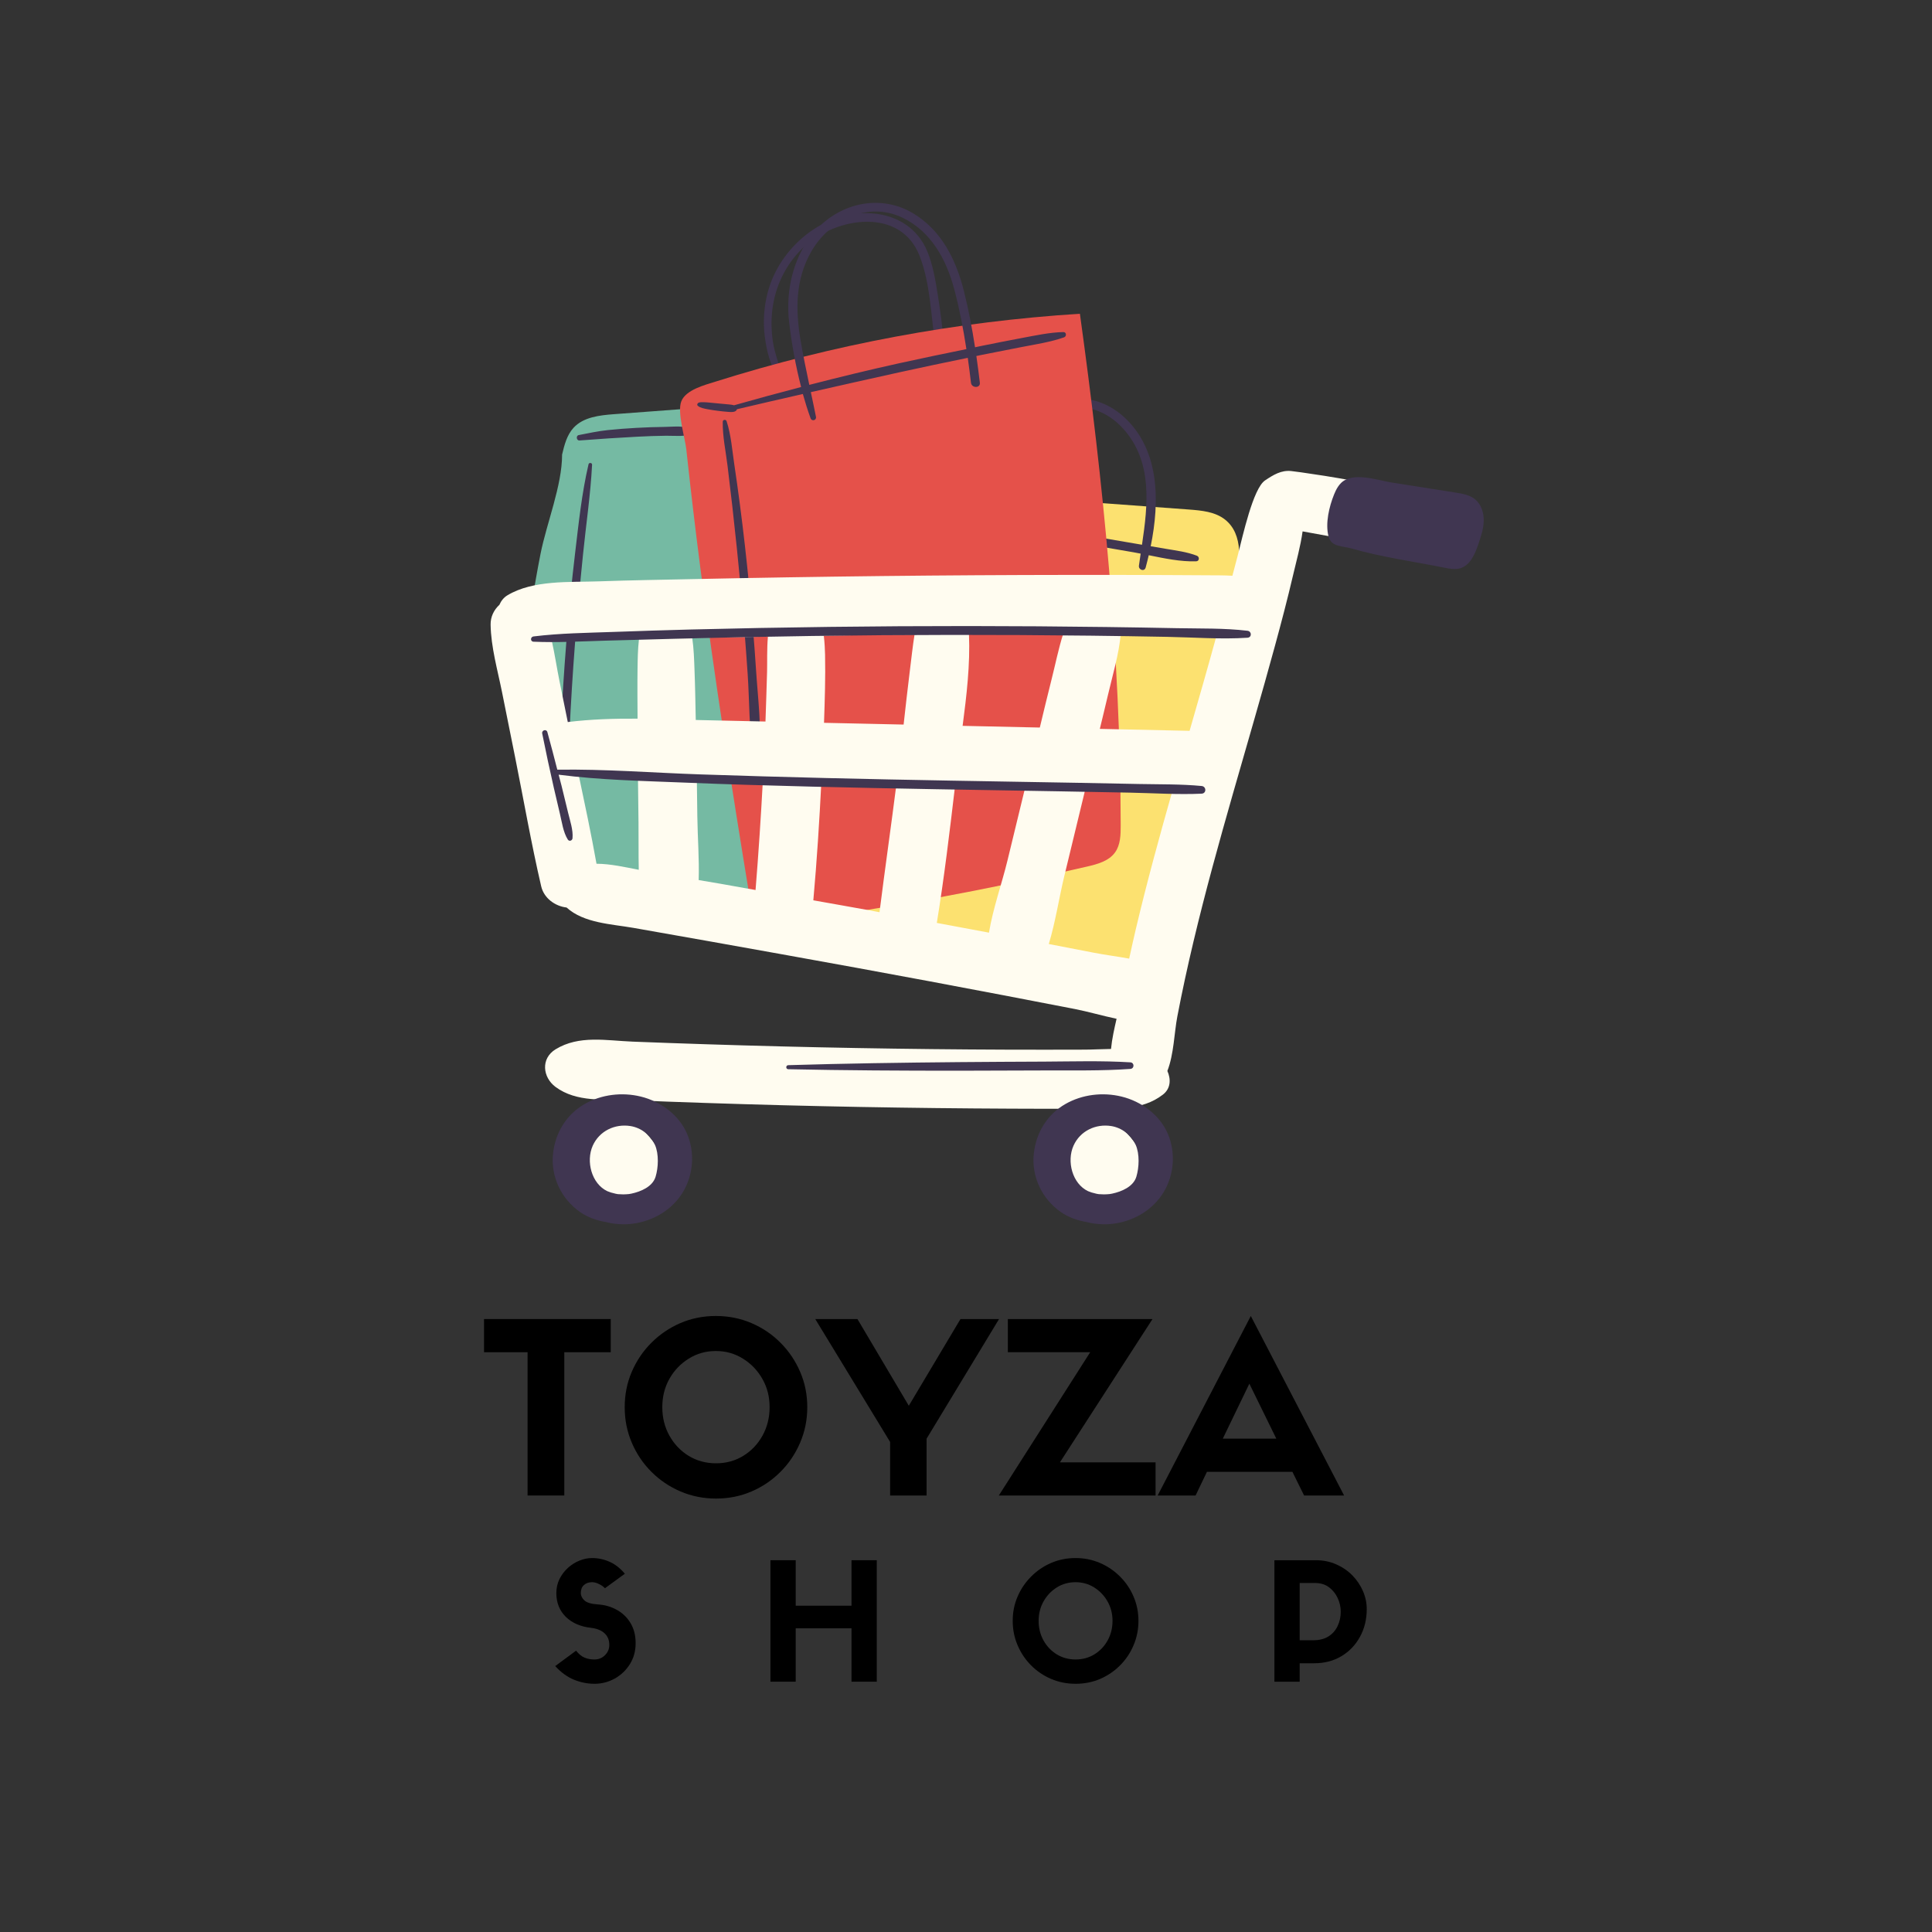 <svg version="1.2" preserveAspectRatio="xMidYMid meet" height="500" viewBox="0 0 375 375" zoomAndPan="magnify" width="500" xmlns:xlink="http://www.w3.org/1999/xlink" xmlns="http://www.w3.org/2000/svg"><rect x="0" y="0" width="375" height="375" fill="#333333" stroke="none"/><defs><clipPath id="465637ed67"><path d="M 95.23 91 L 273 91 L 273 234 L 95.23 234 Z M 95.23 91"></path></clipPath><clipPath id="c23b50c847"><path d="M 103 92 L 287.98 92 L 287.98 237.75 L 103 237.75 Z M 103 92"></path></clipPath></defs><g id="a65dad0971"><path d="M 230.762 98.898 C 233.23 99.082 235.867 99.324 237.805 100.871 C 241.391 103.734 240.762 109.27 239.77 113.75 C 234.438 137.836 228.438 161.773 221.781 185.527 C 221.312 187.195 220.773 188.973 219.441 190.082 C 215.773 193.066 209.746 189.641 206.012 188.445 C 201.965 187.152 198.27 186.688 194.062 186.602 C 183.637 186.379 173.477 181.832 163.629 178.715 C 161.684 178.098 159.48 177.234 158.844 175.297 C 158.453 174.105 158.781 172.812 159.109 171.602 C 161.664 162.191 164.289 152.797 166.777 143.371 C 168.086 138.422 169.395 133.469 170.703 128.52 C 171.812 124.316 174.418 118.777 174.418 114.449 C 175.703 109.582 176.75 96.418 182.457 94.43 C 184.605 93.684 186.895 94.984 188.953 95.473 C 192.855 96.391 196.953 96.406 200.938 96.699 C 210.879 97.434 220.82 98.164 230.762 98.898 Z M 230.762 98.898" style="stroke:none;fill-rule:nonzero;fill:#fce170;fill-opacity:1;"></path><path d="M 109.102 88.23 C 109.539 86.379 110.031 84.445 111.312 83.047 C 113.234 80.949 116.359 80.602 119.191 80.391 C 129.07 79.656 138.945 78.918 148.82 78.18 C 152.914 77.875 157.625 77.801 160.395 80.836 C 162.301 82.926 162.719 85.941 163.02 88.758 C 166.188 118.531 166.016 148.66 162.512 178.395 C 146.691 177.613 130.922 175.848 115.32 173.109 C 113.195 172.734 110.918 172.262 109.449 170.68 C 108.199 169.332 107.785 167.434 107.414 165.633 C 106.039 158.918 104.66 152.207 103.285 145.496 C 102.004 139.262 100.148 133.559 101.379 127.305 C 102.676 120.727 103.617 114.074 104.918 107.496 C 106.102 101.523 109.102 94.27 109.102 88.23 Z M 109.102 88.23" style="stroke:none;fill-rule:nonzero;fill:#75baa3;fill-opacity:1;"></path><path d="M 182.008 57.133 C 182.5 60.211 182.938 63.336 183.145 66.445 C 183.207 67.379 181.652 67.59 181.512 66.668 C 180.668 61.051 180.582 55.07 178.512 49.711 C 174.824 40.168 162.418 42.113 156.211 47.777 C 152.953 50.75 150.816 54.719 150.066 59.062 C 149.645 61.492 149.66 64.02 150.039 66.449 C 150.391 68.703 151.281 70.77 151.785 72.973 C 151.852 73.262 151.457 73.562 151.238 73.289 C 149.477 71.117 148.785 67.996 148.438 65.281 C 148.082 62.492 148.281 59.605 148.977 56.883 C 151.27 47.938 160.07 40.578 169.543 41.438 C 174.238 41.863 178.152 44.359 179.984 48.781 C 181.078 51.422 181.559 54.324 182.008 57.133 Z M 232.309 107.863 C 230.375 107.117 228.312 106.871 226.281 106.523 C 225.305 106.355 224.328 106.191 223.352 106.023 C 225.129 97.289 225.102 87.289 218.18 80.949 C 215.102 78.129 211.016 76.746 206.883 77.602 C 204.875 78.02 202.984 78.938 201.383 80.215 C 200.008 81.309 198.141 83.195 198.113 85.07 C 198.105 85.547 198.668 85.711 198.992 85.434 C 199.648 84.879 200.008 84.062 200.562 83.406 C 201.195 82.652 201.906 81.961 202.688 81.367 C 204.203 80.223 205.992 79.449 207.871 79.164 C 211.781 78.57 215.48 80.379 218.055 83.258 C 223.746 89.629 222.82 97.906 221.66 105.734 C 221.164 105.648 220.672 105.566 220.176 105.48 C 216.105 104.785 212.031 104.098 207.961 103.402 C 199.969 102.047 191.984 100.594 183.918 99.77 C 183.477 99.727 183.391 100.438 183.812 100.539 C 191.832 102.477 199.988 103.766 208.117 105.156 C 212.086 105.84 216.055 106.52 220.023 107.199 C 220.477 107.273 220.941 107.375 221.402 107.461 C 221.285 108.246 221.172 109.023 221.066 109.789 C 220.949 110.625 222.137 111.02 222.375 110.148 C 222.586 109.371 222.781 108.574 222.969 107.766 C 226.012 108.383 229.141 109.047 232.16 108.953 C 232.812 108.934 232.879 108.082 232.309 107.863 Z M 129.086 82.859 C 127.234 82.883 125.387 82.945 123.535 83.047 C 121.688 83.148 119.84 83.289 117.996 83.477 C 116.07 83.676 114.23 84.082 112.336 84.445 C 111.75 84.555 111.879 85.543 112.48 85.496 C 116.219 85.203 119.996 84.961 123.75 84.762 C 125.598 84.66 127.449 84.602 129.301 84.578 C 130.922 84.555 132.945 84.844 134.445 84.141 C 134.758 83.996 134.734 83.496 134.445 83.344 C 132.93 82.551 130.746 82.836 129.086 82.859 Z M 114.234 90.113 C 112.914 95.754 112.316 101.598 111.629 107.348 C 110.945 113.066 110.391 118.805 109.93 124.547 C 109.473 130.289 109.105 136.039 108.836 141.793 C 108.699 144.668 108.582 147.547 108.508 150.426 C 108.43 153.316 108.219 156.336 108.609 159.207 C 108.684 159.746 109.59 159.73 109.68 159.207 C 110.137 156.547 110.074 153.734 110.172 151.039 C 110.277 148.164 110.387 145.285 110.523 142.406 C 110.797 136.551 111.16 130.699 111.609 124.855 C 112.055 119.113 112.578 113.383 113.16 107.652 C 113.746 101.844 114.621 96.035 114.922 90.203 C 114.941 89.809 114.324 89.727 114.234 90.113 Z M 114.234 90.113" style="stroke:none;fill-rule:nonzero;fill:#403651;fill-opacity:1;"></path><path d="M 133.336 88.355 C 133.297 87.996 133.258 87.633 133.219 87.27 C 132.973 85 131.41 80.016 132.238 77.902 C 133.117 75.66 136.773 74.734 138.824 74.09 C 161.773 66.852 185.598 62.41 209.609 60.898 C 214.168 93.832 217.488 126.969 217.527 160.215 C 217.527 162.027 217.488 163.969 216.438 165.441 C 215.227 167.137 213.02 167.734 210.988 168.203 C 191.652 172.691 172.109 176.301 152.445 179.016 C 150.734 179.25 148.824 179.43 147.449 178.391 C 146.109 177.375 145.742 175.551 145.469 173.891 C 141.965 152.566 138.656 131.312 135.891 109.879 C 134.969 102.715 134.117 95.539 133.336 88.355 Z M 133.336 88.355" style="stroke:none;fill-rule:nonzero;fill:#e5514a;fill-opacity:1;"></path><path d="M 206.395 64.453 C 203.715 64.516 200.988 65.117 198.359 65.602 C 195.758 66.082 193.16 66.609 190.566 67.129 C 190.125 67.219 189.691 67.32 189.254 67.406 C 188.684 63.711 187.992 60.031 187.074 56.414 C 185.539 50.387 182.758 44.711 177.223 41.398 C 171.016 37.684 163.359 39.297 158.516 44.5 C 154.055 49.289 152.41 56.234 153.176 62.617 C 153.672 66.777 154.43 71.004 155.496 75.121 C 151.145 76.258 146.801 77.434 142.465 78.668 C 142.141 78.562 141.762 78.527 141.531 78.504 C 140.898 78.434 140.262 78.383 139.629 78.328 C 138.949 78.266 138.273 78.199 137.594 78.133 C 137.281 78.105 136.961 78.07 136.648 78.07 C 136.324 78.066 135.906 78.039 135.605 78.16 C 135.375 78.254 135.219 78.574 135.445 78.77 C 135.906 79.172 136.695 79.305 137.281 79.422 C 137.969 79.555 138.664 79.652 139.355 79.742 C 139.988 79.824 140.621 79.891 141.258 79.938 C 141.766 79.977 142.867 80.113 143.035 79.434 C 147.293 78.426 151.562 77.445 155.832 76.473 C 156.281 78.07 156.773 79.648 157.332 81.188 C 157.57 81.844 158.512 81.59 158.379 80.898 C 158.062 79.301 157.719 77.707 157.383 76.113 C 163.113 74.812 168.848 73.531 174.582 72.262 C 178.996 71.289 183.418 70.363 187.844 69.457 C 188.07 71.066 188.277 72.672 188.465 74.281 C 188.59 75.371 190.316 75.383 190.188 74.281 C 189.988 72.555 189.758 70.828 189.512 69.102 C 189.816 69.043 190.121 68.973 190.422 68.91 C 193.02 68.387 195.617 67.883 198.215 67.375 C 200.977 66.836 203.875 66.41 206.535 65.477 C 207.066 65.289 207.012 64.438 206.395 64.453 Z M 174.422 70.531 C 168.609 71.816 162.84 73.219 157.086 74.703 C 156.484 71.855 155.891 69.004 155.402 66.133 C 154.391 60.168 154.348 54.285 157.461 48.84 C 160.961 42.723 168.438 39.027 175.152 42.242 C 180.723 44.906 183.68 50.375 185.207 56.09 C 186.227 59.914 186.973 63.828 187.578 67.762 C 183.188 68.656 178.797 69.566 174.422 70.531 Z M 174.422 70.531" style="stroke:none;fill-rule:nonzero;fill:#403651;fill-opacity:1;"></path><path d="M 145.434 113.977 C 144.91 108.555 144.301 103.141 143.59 97.742 C 143.262 95.234 142.914 92.727 142.539 90.227 C 142.121 87.441 141.91 84.441 141.035 81.762 C 140.902 81.359 140.293 81.422 140.285 81.863 C 140.234 84.688 140.875 87.605 141.215 90.406 C 141.535 93.055 141.852 95.703 142.152 98.352 C 142.762 103.762 143.324 109.172 143.828 114.594 C 144.332 120.012 144.754 125.441 145.125 130.875 C 145.488 136.199 145.336 141.758 146.32 147.008 C 146.434 147.609 147.25 147.395 147.305 146.875 C 147.883 141.441 147.117 135.695 146.762 130.258 C 146.41 124.824 145.957 119.398 145.434 113.977 Z M 145.434 113.977" style="stroke:none;fill-rule:nonzero;fill:#403651;fill-opacity:1;"></path><g clip-path="url(#465637ed67)" clip-rule="nonzero"><path d="M 272.16 97.594 C 271.055 96.004 269.754 94.797 267.863 94.281 C 267 94.043 266.07 93.941 265.188 93.777 C 263.402 93.449 261.617 93.125 259.828 92.812 C 258.035 92.496 256.238 92.223 254.438 91.961 C 253.172 91.777 251.902 91.566 250.629 91.43 C 248.684 91.227 247.16 92.164 245.543 93.25 C 243.238 94.797 241.246 103.902 240.207 107.961 C 239.883 109.227 239.535 110.488 239.207 111.754 C 237.723 111.66 236.23 111.672 234.742 111.664 C 231.887 111.645 229.027 111.629 226.172 111.617 C 219.984 111.59 213.793 111.582 207.605 111.59 C 195.465 111.602 183.328 111.676 171.188 111.809 C 159.047 111.945 146.91 112.141 134.773 112.398 C 128.586 112.531 122.395 112.621 116.211 112.84 C 110.547 113.043 103.512 112.535 98.492 115.547 C 97.762 115.984 97.254 116.652 96.93 117.398 C 95.883 118.359 95.199 119.707 95.227 121.246 C 95.293 125.602 96.59 130.09 97.445 134.352 C 98.285 138.539 99.129 142.723 99.969 146.91 C 101.648 155.273 103.113 163.715 105.043 172.023 C 105.574 174.32 107.707 175.887 109.973 176.148 C 113.312 179.184 118.652 179.352 122.914 180.094 C 127.801 180.949 132.684 181.812 137.566 182.684 C 147.102 184.391 156.637 186.086 166.168 187.832 C 175.695 189.574 185.215 191.355 194.73 193.172 C 199.375 194.059 204.012 194.953 208.652 195.855 C 211.133 196.34 213.934 197.156 216.727 197.746 C 216.289 199.633 215.836 201.645 215.648 203.602 C 213.848 203.625 212.082 203.73 210.531 203.734 C 205.539 203.75 200.543 203.754 195.547 203.738 C 185.797 203.703 176.047 203.598 166.297 203.422 C 156.547 203.25 146.801 203.004 137.055 202.688 C 132.301 202.535 127.547 202.367 122.793 202.18 C 117.66 201.977 112.402 200.871 107.832 203.672 C 104.922 205.457 105.32 209.109 107.832 210.973 C 111.906 213.988 117.223 213.34 122.082 213.535 C 127.074 213.738 132.062 213.922 137.055 214.086 C 147.039 214.418 157.023 214.676 167.012 214.859 C 176.762 215.039 186.512 215.148 196.262 215.191 C 201.258 215.211 206.25 215.234 211.246 215.195 C 216.266 215.156 221.598 215.672 225.727 212.457 C 227.277 211.25 227.281 209.422 226.586 207.871 C 227.859 204.609 227.914 200.445 228.52 197.293 C 229.449 192.434 230.504 187.598 231.648 182.781 C 233.938 173.137 236.59 163.578 239.312 154.047 C 242.039 144.5 244.848 134.977 247.457 125.398 C 248.703 120.828 249.91 116.25 250.984 111.637 C 251.613 108.934 252.434 106.035 252.832 103.141 C 254.594 103.469 256.359 103.789 258.125 104.105 C 259.656 104.379 261.188 104.656 262.719 104.941 C 263.672 105.117 264.621 105.309 265.582 105.438 C 267.32 105.672 268.902 105.371 270.379 104.395 C 272.48 103 273.762 99.898 272.16 97.594 Z M 115.781 167.652 C 114.73 161.766 113.48 155.906 112.246 150.047 C 116.07 150.562 119.949 150.809 123.828 150.938 C 123.863 153.844 123.898 156.754 123.934 159.66 C 123.969 162.695 123.914 165.766 123.984 168.824 C 121.324 168.316 118.508 167.664 115.781 167.652 Z M 123.746 129.867 C 123.699 133.074 123.734 136.285 123.75 139.492 C 119.215 139.457 114.68 139.602 110.207 140.148 C 109.676 137.527 109.145 134.91 108.613 132.289 C 108.094 129.746 107.695 127.039 107.109 124.414 C 110.18 124.539 113.316 124.309 116.211 124.262 C 118.816 124.215 121.422 124.141 124.023 124.07 C 123.789 126.074 123.773 128.109 123.746 129.867 Z M 146.652 172.75 C 144.402 172.355 142.156 171.934 139.902 171.547 C 138.473 171.301 137.043 171.062 135.613 170.82 C 135.742 166.75 135.406 162.566 135.352 158.559 L 135.254 151.172 C 139.527 151.266 143.801 151.359 148.074 151.457 C 147.691 158.559 147.23 165.66 146.652 172.75 Z M 148.887 130.41 C 148.801 133.625 148.684 136.836 148.578 140.047 C 144.328 139.953 140.078 139.859 135.828 139.766 C 135.57 139.762 135.309 139.754 135.047 139.746 C 134.98 136.453 134.926 133.16 134.797 129.867 C 134.73 128.051 134.668 125.91 134.363 123.82 C 134.5 123.82 134.637 123.816 134.773 123.812 C 139.531 123.707 144.293 123.66 149.051 123.574 C 148.832 126.043 148.938 128.582 148.887 130.41 Z M 170.711 177.059 C 169.977 176.922 169.246 176.781 168.512 176.648 C 164.969 176 161.414 175.387 157.867 174.75 C 158.555 167.078 159.043 159.395 159.43 151.703 C 162.035 151.762 164.637 151.82 167.242 151.875 C 169.5 151.926 171.762 151.977 174.02 152.023 C 172.961 160.375 171.762 168.707 170.711 177.059 Z M 176.621 130.016 C 176.18 133.551 175.785 137.094 175.391 140.637 C 172.672 140.574 169.957 140.516 167.242 140.457 C 164.809 140.402 162.375 140.348 159.941 140.297 C 160.094 135.891 160.234 131.477 160.145 127.074 C 160.121 126.113 160.066 124.797 159.902 123.395 C 163.664 123.34 167.426 123.254 171.188 123.211 C 173.297 123.184 175.402 123.188 177.512 123.168 C 177.148 125.441 176.906 127.734 176.621 130.016 Z M 195.539 167.062 C 194.461 171.5 192.738 176.324 191.957 181.027 C 188.582 180.398 185.211 179.766 181.836 179.137 C 183.289 170.234 184.352 161.238 185.41 152.273 C 189.957 152.375 194.508 152.477 199.055 152.574 C 197.883 157.402 196.711 162.234 195.539 167.062 Z M 186.844 140.887 C 187.621 134.98 188.324 128.984 188.078 123.102 C 194.176 123.059 200.277 123 206.379 122.984 C 205.445 125.914 204.84 128.996 204.082 131.977 C 203.305 135.047 202.57 138.133 201.828 141.215 C 196.832 141.105 191.836 140.996 186.844 140.887 Z M 220.449 180.391 C 220.004 182.281 219.586 184.176 219.172 186.066 C 216.867 185.648 214.531 185.352 212.391 184.938 C 209.453 184.363 206.512 183.801 203.57 183.234 C 204.867 178.945 205.559 174.285 206.566 170.105 C 207.961 164.348 209.352 158.59 210.746 152.832 C 216.379 152.957 222.016 153.078 227.652 153.203 C 225.086 162.223 222.602 171.266 220.449 180.391 Z M 230.895 141.867 C 230.852 141.863 230.816 141.852 230.777 141.852 C 225.008 141.727 219.242 141.598 213.477 141.473 C 213.996 139.312 214.531 137.16 215.031 134.996 C 215.938 131.082 217.191 127.039 217.543 122.988 C 220.422 122.992 223.297 122.988 226.172 122.996 C 229.027 123.008 231.887 123.023 234.742 123.039 C 235.227 123.043 235.719 123.059 236.211 123.074 C 234.492 129.352 232.695 135.609 230.895 141.867 Z M 128.617 225.113 C 129.055 226.398 129.289 227.836 128.766 229.09 C 128.348 230.086 127.492 230.848 126.539 231.352 C 125.582 231.859 124.527 232.141 123.484 232.418 C 121.559 232.926 119.473 233.43 117.625 232.688 C 116.227 232.125 115.172 230.91 114.469 229.578 C 113.164 227.105 112.934 224.027 114.105 221.492 C 114.742 220.121 115.805 218.949 117.098 218.16 C 118.117 217.539 119.512 217.008 120.727 217.043 C 121.871 217.078 123.051 218 123.93 218.664 C 126.074 220.293 127.746 222.559 128.617 225.113 Z M 221.93 225.113 C 222.367 226.398 222.602 227.836 222.082 229.09 C 221.664 230.086 220.805 230.848 219.852 231.352 C 218.898 231.859 217.844 232.141 216.801 232.418 C 214.875 232.926 212.789 233.43 210.941 232.688 C 209.539 232.125 208.488 230.91 207.785 229.578 C 206.477 227.105 206.246 224.027 207.422 221.492 C 208.059 220.121 209.121 218.949 210.41 218.16 C 211.43 217.539 212.824 217.008 214.043 217.043 C 215.184 217.078 216.367 218 217.242 218.664 C 219.391 220.293 221.059 222.559 221.93 225.113 Z M 221.93 225.113" style="stroke:none;fill-rule:nonzero;fill:#fffcf0;fill-opacity:1;"></path></g><g clip-path="url(#c23b50c847)" clip-rule="nonzero"><path d="M 124.367 212.84 C 120.73 211.953 116.742 212.422 113.477 214.289 C 109.93 216.32 107.793 219.863 107.348 223.887 C 106.855 228.367 108.941 232.727 112.613 235.27 C 114.105 236.301 115.848 236.91 117.629 237.207 C 119.32 237.633 121.094 237.754 122.891 237.512 C 126.82 236.984 130.508 234.809 132.57 231.367 C 134.59 227.992 134.906 223.691 133.367 220.078 C 131.789 216.383 128.219 213.777 124.367 212.84 Z M 127.246 228.414 C 126.66 230.344 124.375 231.297 122.562 231.68 C 122.465 231.703 122.176 231.746 122.082 231.766 C 121.711 231.801 121.336 231.828 120.961 231.828 C 120.633 231.824 120.305 231.809 119.977 231.785 C 119.969 231.781 119.898 231.773 119.836 231.766 C 119.727 231.742 119.543 231.711 119.504 231.703 C 119.191 231.637 118.887 231.559 118.582 231.465 C 118.465 231.43 117.938 231.219 117.879 231.207 C 114.828 229.762 113.695 225.422 115.047 222.387 C 116.336 219.508 119.348 218.09 122.367 218.566 C 124.422 218.887 126.27 220.305 127.121 222.207 C 127.516 223.09 127.684 224.203 127.684 225.328 C 127.684 226.414 127.52 227.512 127.246 228.414 Z M 217.68 212.84 C 214.043 211.953 210.055 212.422 206.793 214.289 C 203.242 216.32 201.109 219.863 200.664 223.887 C 200.168 228.367 202.254 232.727 205.93 235.27 C 207.418 236.301 209.164 236.91 210.945 237.207 C 212.637 237.633 214.41 237.754 216.207 237.512 C 220.137 236.984 223.82 234.809 225.883 231.367 C 227.906 227.992 228.223 223.691 226.68 220.078 C 225.102 216.383 221.531 213.777 217.68 212.84 Z M 220.562 228.414 C 219.973 230.344 217.688 231.297 215.875 231.68 C 215.777 231.703 215.492 231.746 215.395 231.766 C 215.023 231.801 214.648 231.828 214.273 231.828 C 213.945 231.824 213.621 231.809 213.293 231.785 C 213.281 231.781 213.215 231.773 213.148 231.766 C 213.039 231.742 212.859 231.711 212.816 231.703 C 212.508 231.637 212.199 231.559 211.895 231.465 C 211.781 231.43 211.254 231.219 211.195 231.207 C 208.141 229.762 207.008 225.422 208.363 222.387 C 209.648 219.508 212.664 218.09 215.684 218.566 C 217.734 218.887 219.586 220.305 220.434 222.207 C 220.828 223.09 221 224.203 221 225.328 C 220.996 226.414 220.836 227.512 220.562 228.414 Z M 242.129 123.785 C 236.984 124.117 231.746 123.711 226.594 123.613 C 221.625 123.52 216.652 123.441 211.68 123.383 C 193.66 123.168 175.633 123.188 157.613 123.441 C 148.703 123.566 139.797 123.75 130.895 123.988 C 126.34 124.109 121.781 124.223 117.227 124.359 C 112.68 124.496 108.113 124.754 103.562 124.555 C 102.891 124.527 102.926 123.609 103.562 123.531 C 108.707 122.898 113.918 122.84 119.09 122.656 C 124.059 122.477 129.031 122.316 134 122.188 C 152.016 121.73 170.039 121.508 188.062 121.516 C 196.973 121.523 205.879 121.582 214.789 121.703 C 219.344 121.762 223.902 121.84 228.457 121.93 C 232.996 122.02 237.617 121.898 242.129 122.43 C 242.984 122.527 243.016 123.727 242.129 123.785 Z M 233.234 154.051 C 228.633 154.262 223.973 153.945 219.363 153.852 C 214.914 153.762 210.461 153.68 206.012 153.602 C 189.863 153.32 173.719 153.086 157.574 152.684 C 149.34 152.48 141.109 152.242 132.883 151.902 C 124.754 151.57 116.504 151.414 108.43 150.367 C 108.609 151.066 108.809 151.758 108.98 152.457 C 109.422 154.223 109.852 155.992 110.273 157.766 C 110.641 159.32 111.273 161.094 111.125 162.699 C 111.082 163.18 110.48 163.387 110.207 162.949 C 109.316 161.535 109.074 159.598 108.688 157.992 C 108.281 156.285 107.879 154.578 107.488 152.871 C 106.688 149.375 105.945 145.883 105.242 142.371 C 105.113 141.723 106.059 141.445 106.242 142.094 C 106.918 144.52 107.543 146.957 108.172 149.395 C 108.176 149.395 108.176 149.395 108.176 149.395 C 117.422 149.254 126.73 150 135.969 150.312 C 152.188 150.863 168.406 151.234 184.629 151.52 C 192.77 151.664 200.914 151.793 209.055 151.941 C 213.094 152.012 217.137 152.09 221.18 152.176 C 225.188 152.258 229.242 152.18 233.234 152.562 C 234.176 152.652 234.203 154.004 233.234 154.051 Z M 202.641 207.773 C 197.16 207.797 191.676 207.82 186.195 207.824 C 175.125 207.828 164.062 207.77 152.996 207.535 C 152.488 207.523 152.492 206.766 152.996 206.75 C 164.059 206.414 175.125 206.254 186.195 206.156 C 191.676 206.109 197.16 206.082 202.641 206.059 C 208.223 206.031 213.824 205.855 219.395 206.199 C 220.219 206.254 220.211 207.418 219.395 207.477 C 213.828 207.875 208.223 207.75 202.641 207.773 Z M 287.988 101.117 C 287.949 102.672 287.441 104.176 286.938 105.648 C 286.285 107.555 285.379 109.715 283.449 110.297 C 282.449 110.598 281.371 110.395 280.344 110.188 C 274.359 108.984 268.172 108.148 262.305 106.453 C 260.535 105.941 258.402 106.211 257.863 104.109 C 257.211 101.574 257.992 98.328 258.945 95.969 C 259.043 95.734 259.145 95.5 259.254 95.27 C 259.527 94.707 259.859 94.176 260.305 93.738 C 262.594 91.488 267.469 93.238 270.172 93.664 C 274.281 94.309 278.391 94.957 282.5 95.605 C 283.852 95.816 285.27 96.059 286.324 96.926 C 287.527 97.914 288.027 99.562 287.988 101.117 Z M 287.988 101.117" style="stroke:none;fill-rule:nonzero;fill:#403651;fill-opacity:1;"></path></g><g style="fill:#000000;fill-opacity:1;"><g transform="translate(93.075, 290.276)"><path d="M 16.453 0 L 9.328 0 L 9.328 -27.812 L 0.875 -27.812 L 0.875 -34.25 L 25.469 -34.25 L 25.469 -27.812 L 16.453 -27.812 Z M 16.453 0" style="stroke:none"></path></g></g><g style="fill:#000000;fill-opacity:1;"><g transform="translate(119.411, 290.276)"><path d="M 19.578 0.594 C 17.129 0.594 14.832 0.133 12.688 -0.781 C 10.539 -1.695 8.656 -2.969 7.031 -4.594 C 5.406 -6.219 4.133 -8.102 3.219 -10.25 C 2.301 -12.395 1.844 -14.691 1.844 -17.141 C 1.844 -19.598 2.301 -21.891 3.219 -24.016 C 4.133 -26.148 5.406 -28.031 7.031 -29.656 C 8.656 -31.281 10.531 -32.551 12.656 -33.469 C 14.789 -34.383 17.082 -34.844 19.531 -34.844 C 21.988 -34.844 24.289 -34.383 26.438 -33.469 C 28.582 -32.551 30.461 -31.281 32.078 -29.656 C 33.703 -28.031 34.973 -26.148 35.891 -24.016 C 36.816 -21.891 37.281 -19.598 37.281 -17.141 C 37.281 -14.691 36.816 -12.395 35.891 -10.25 C 34.973 -8.102 33.703 -6.219 32.078 -4.594 C 30.461 -2.969 28.586 -1.695 26.453 -0.781 C 24.328 0.133 22.035 0.594 19.578 0.594 Z M 19.531 -28.047 C 17.602 -28.047 15.848 -27.551 14.266 -26.562 C 12.691 -25.582 11.441 -24.273 10.516 -22.641 C 9.598 -21.004 9.141 -19.172 9.141 -17.141 C 9.141 -15.117 9.598 -13.281 10.516 -11.625 C 11.441 -9.969 12.691 -8.656 14.266 -7.688 C 15.848 -6.727 17.617 -6.25 19.578 -6.25 C 21.516 -6.25 23.27 -6.727 24.844 -7.688 C 26.426 -8.656 27.676 -9.969 28.594 -11.625 C 29.508 -13.281 29.969 -15.117 29.969 -17.141 C 29.969 -19.172 29.5 -21.004 28.562 -22.641 C 27.633 -24.273 26.379 -25.582 24.797 -26.562 C 23.223 -27.551 21.469 -28.047 19.531 -28.047 Z M 19.531 -28.047" style="stroke:none"></path></g></g><g style="fill:#000000;fill-opacity:1;"><g transform="translate(158.523, 290.276)"><path d="M 17.875 -17.422 L 27.906 -34.25 L 35.391 -34.25 L 21.328 -11.031 L 21.328 0 L 14.25 0 L 14.25 -10.391 L -0.281 -34.25 L 7.906 -34.25 Z M 17.875 -17.422" style="stroke:none"></path></g></g><g style="fill:#000000;fill-opacity:1;"><g transform="translate(193.638, 290.276)"><path d="M 12.094 -6.438 L 30.656 -6.438 L 30.656 0 L 0.234 0 L 17.969 -27.812 L 1.984 -27.812 L 1.984 -34.25 L 30.062 -34.25 Z M 12.094 -6.438" style="stroke:none"></path></g></g><g style="fill:#000000;fill-opacity:1;"><g transform="translate(224.983, 290.276)"><path d="M 28.141 0 L 25.875 -4.594 L 9.281 -4.594 L 7.078 0 L -0.281 0 L 17.797 -34.844 L 35.906 0 Z M 17.516 -21.703 L 12.359 -11.031 L 22.75 -11.031 Z M 17.516 -21.703" style="stroke:none"></path></g></g><g style="fill:#000000;fill-opacity:1;"><g transform="translate(260.606, 290.276)"><path d="" style="stroke:none"></path></g></g><g style="fill:#000000;fill-opacity:1;"><g transform="translate(106.814, 326.415)"><path d="M 7.922 -10.453 C 5.867 -10.68 4.227 -11.395 3 -12.594 C 1.781 -13.801 1.172 -15.332 1.172 -17.188 C 1.172 -18.176 1.375 -19.086 1.781 -19.922 C 2.195 -20.754 2.742 -21.477 3.422 -22.094 C 4.098 -22.707 4.844 -23.176 5.656 -23.5 C 6.469 -23.832 7.285 -24 8.109 -24 C 9.285 -24 10.41 -23.758 11.484 -23.281 C 12.566 -22.812 13.562 -22.035 14.469 -20.953 L 10.609 -18.141 C 10.285 -18.473 9.891 -18.75 9.422 -18.969 C 8.961 -19.195 8.523 -19.312 8.109 -19.312 C 7.453 -19.312 6.922 -19.125 6.516 -18.75 C 6.117 -18.383 5.922 -17.875 5.922 -17.219 C 5.922 -16.688 6.156 -16.203 6.625 -15.766 C 7.102 -15.336 7.969 -15.082 9.219 -15 C 10.562 -14.914 11.785 -14.566 12.891 -13.953 C 14.004 -13.348 14.895 -12.492 15.562 -11.391 C 16.227 -10.297 16.562 -8.988 16.562 -7.469 C 16.562 -5.945 16.188 -4.586 15.438 -3.391 C 14.688 -2.203 13.703 -1.27 12.484 -0.594 C 11.273 0.07 9.973 0.406 8.578 0.406 C 7.223 0.406 5.891 0.141 4.578 -0.391 C 3.273 -0.93 2.066 -1.812 0.953 -3.031 L 5 -6.016 C 5.551 -5.336 6.109 -4.883 6.672 -4.656 C 7.242 -4.426 7.879 -4.312 8.578 -4.312 C 9.379 -4.312 10.055 -4.586 10.609 -5.141 C 11.172 -5.703 11.453 -6.363 11.453 -7.125 C 11.453 -8.07 11.145 -8.828 10.531 -9.391 C 9.926 -9.961 9.055 -10.316 7.922 -10.453 Z M 7.922 -10.453" style="stroke:none"></path></g></g><g style="fill:#000000;fill-opacity:1;"><g transform="translate(147.292, 326.415)"><path d="M 2.25 -23.578 L 7.156 -23.578 L 7.156 -14.75 L 17.984 -14.75 L 17.984 -23.578 L 22.891 -23.578 L 22.891 0 L 17.984 0 L 17.984 -10.359 L 7.156 -10.359 L 7.156 0 L 2.25 0 Z M 2.25 -23.578" style="stroke:none"></path></g></g><g style="fill:#000000;fill-opacity:1;"><g transform="translate(195.3, 326.415)"><path d="M 13.484 0.406 C 11.797 0.406 10.211 0.094 8.734 -0.531 C 7.254 -1.164 5.957 -2.039 4.844 -3.156 C 3.727 -4.281 2.852 -5.582 2.219 -7.062 C 1.582 -8.539 1.266 -10.125 1.266 -11.812 C 1.266 -13.5 1.582 -15.07 2.219 -16.531 C 2.852 -18 3.727 -19.289 4.844 -20.406 C 5.957 -21.531 7.25 -22.41 8.719 -23.047 C 10.188 -23.68 11.766 -24 13.453 -24 C 15.141 -24 16.723 -23.68 18.203 -23.047 C 19.68 -22.41 20.977 -21.531 22.094 -20.406 C 23.219 -19.289 24.094 -18 24.719 -16.531 C 25.352 -15.07 25.672 -13.5 25.672 -11.812 C 25.672 -10.125 25.352 -8.539 24.719 -7.062 C 24.094 -5.582 23.219 -4.281 22.094 -3.156 C 20.977 -2.039 19.688 -1.164 18.219 -0.531 C 16.75 0.094 15.172 0.406 13.484 0.406 Z M 13.453 -19.312 C 12.117 -19.312 10.91 -18.973 9.828 -18.297 C 8.742 -17.617 7.883 -16.711 7.25 -15.578 C 6.613 -14.453 6.297 -13.195 6.297 -11.812 C 6.297 -10.414 6.613 -9.145 7.25 -8 C 7.883 -6.863 8.742 -5.961 9.828 -5.297 C 10.91 -4.641 12.129 -4.312 13.484 -4.312 C 14.816 -4.312 16.023 -4.641 17.109 -5.297 C 18.191 -5.961 19.051 -6.863 19.688 -8 C 20.32 -9.145 20.641 -10.414 20.641 -11.812 C 20.641 -13.195 20.316 -14.453 19.672 -15.578 C 19.023 -16.711 18.16 -17.617 17.078 -18.297 C 15.992 -18.973 14.785 -19.312 13.453 -19.312 Z M 13.453 -19.312" style="stroke:none"></path></g></g><g style="fill:#000000;fill-opacity:1;"><g transform="translate(245.112, 326.415)"><path d="M 7.156 0 L 2.25 0 L 2.25 -23.578 L 10.281 -23.578 C 11.738 -23.578 13.066 -23.305 14.266 -22.766 C 15.473 -22.234 16.516 -21.52 17.391 -20.625 C 18.266 -19.727 18.945 -18.711 19.438 -17.578 C 19.926 -16.453 20.172 -15.289 20.172 -14.094 C 20.172 -12.082 19.727 -10.281 18.844 -8.688 C 17.969 -7.094 16.766 -5.844 15.234 -4.938 C 13.711 -4.031 11.957 -3.578 9.969 -3.578 L 7.156 -3.578 Z M 7.156 -8.047 L 9.844 -8.047 C 10.977 -8.047 11.941 -8.289 12.734 -8.781 C 13.523 -9.281 14.117 -9.953 14.516 -10.797 C 14.922 -11.641 15.125 -12.566 15.125 -13.578 C 15.125 -14.504 14.926 -15.391 14.531 -16.234 C 14.145 -17.078 13.582 -17.773 12.844 -18.328 C 12.113 -18.879 11.207 -19.156 10.125 -19.156 L 7.156 -19.156 Z M 7.156 -8.047" style="stroke:none"></path></g></g></g></svg>